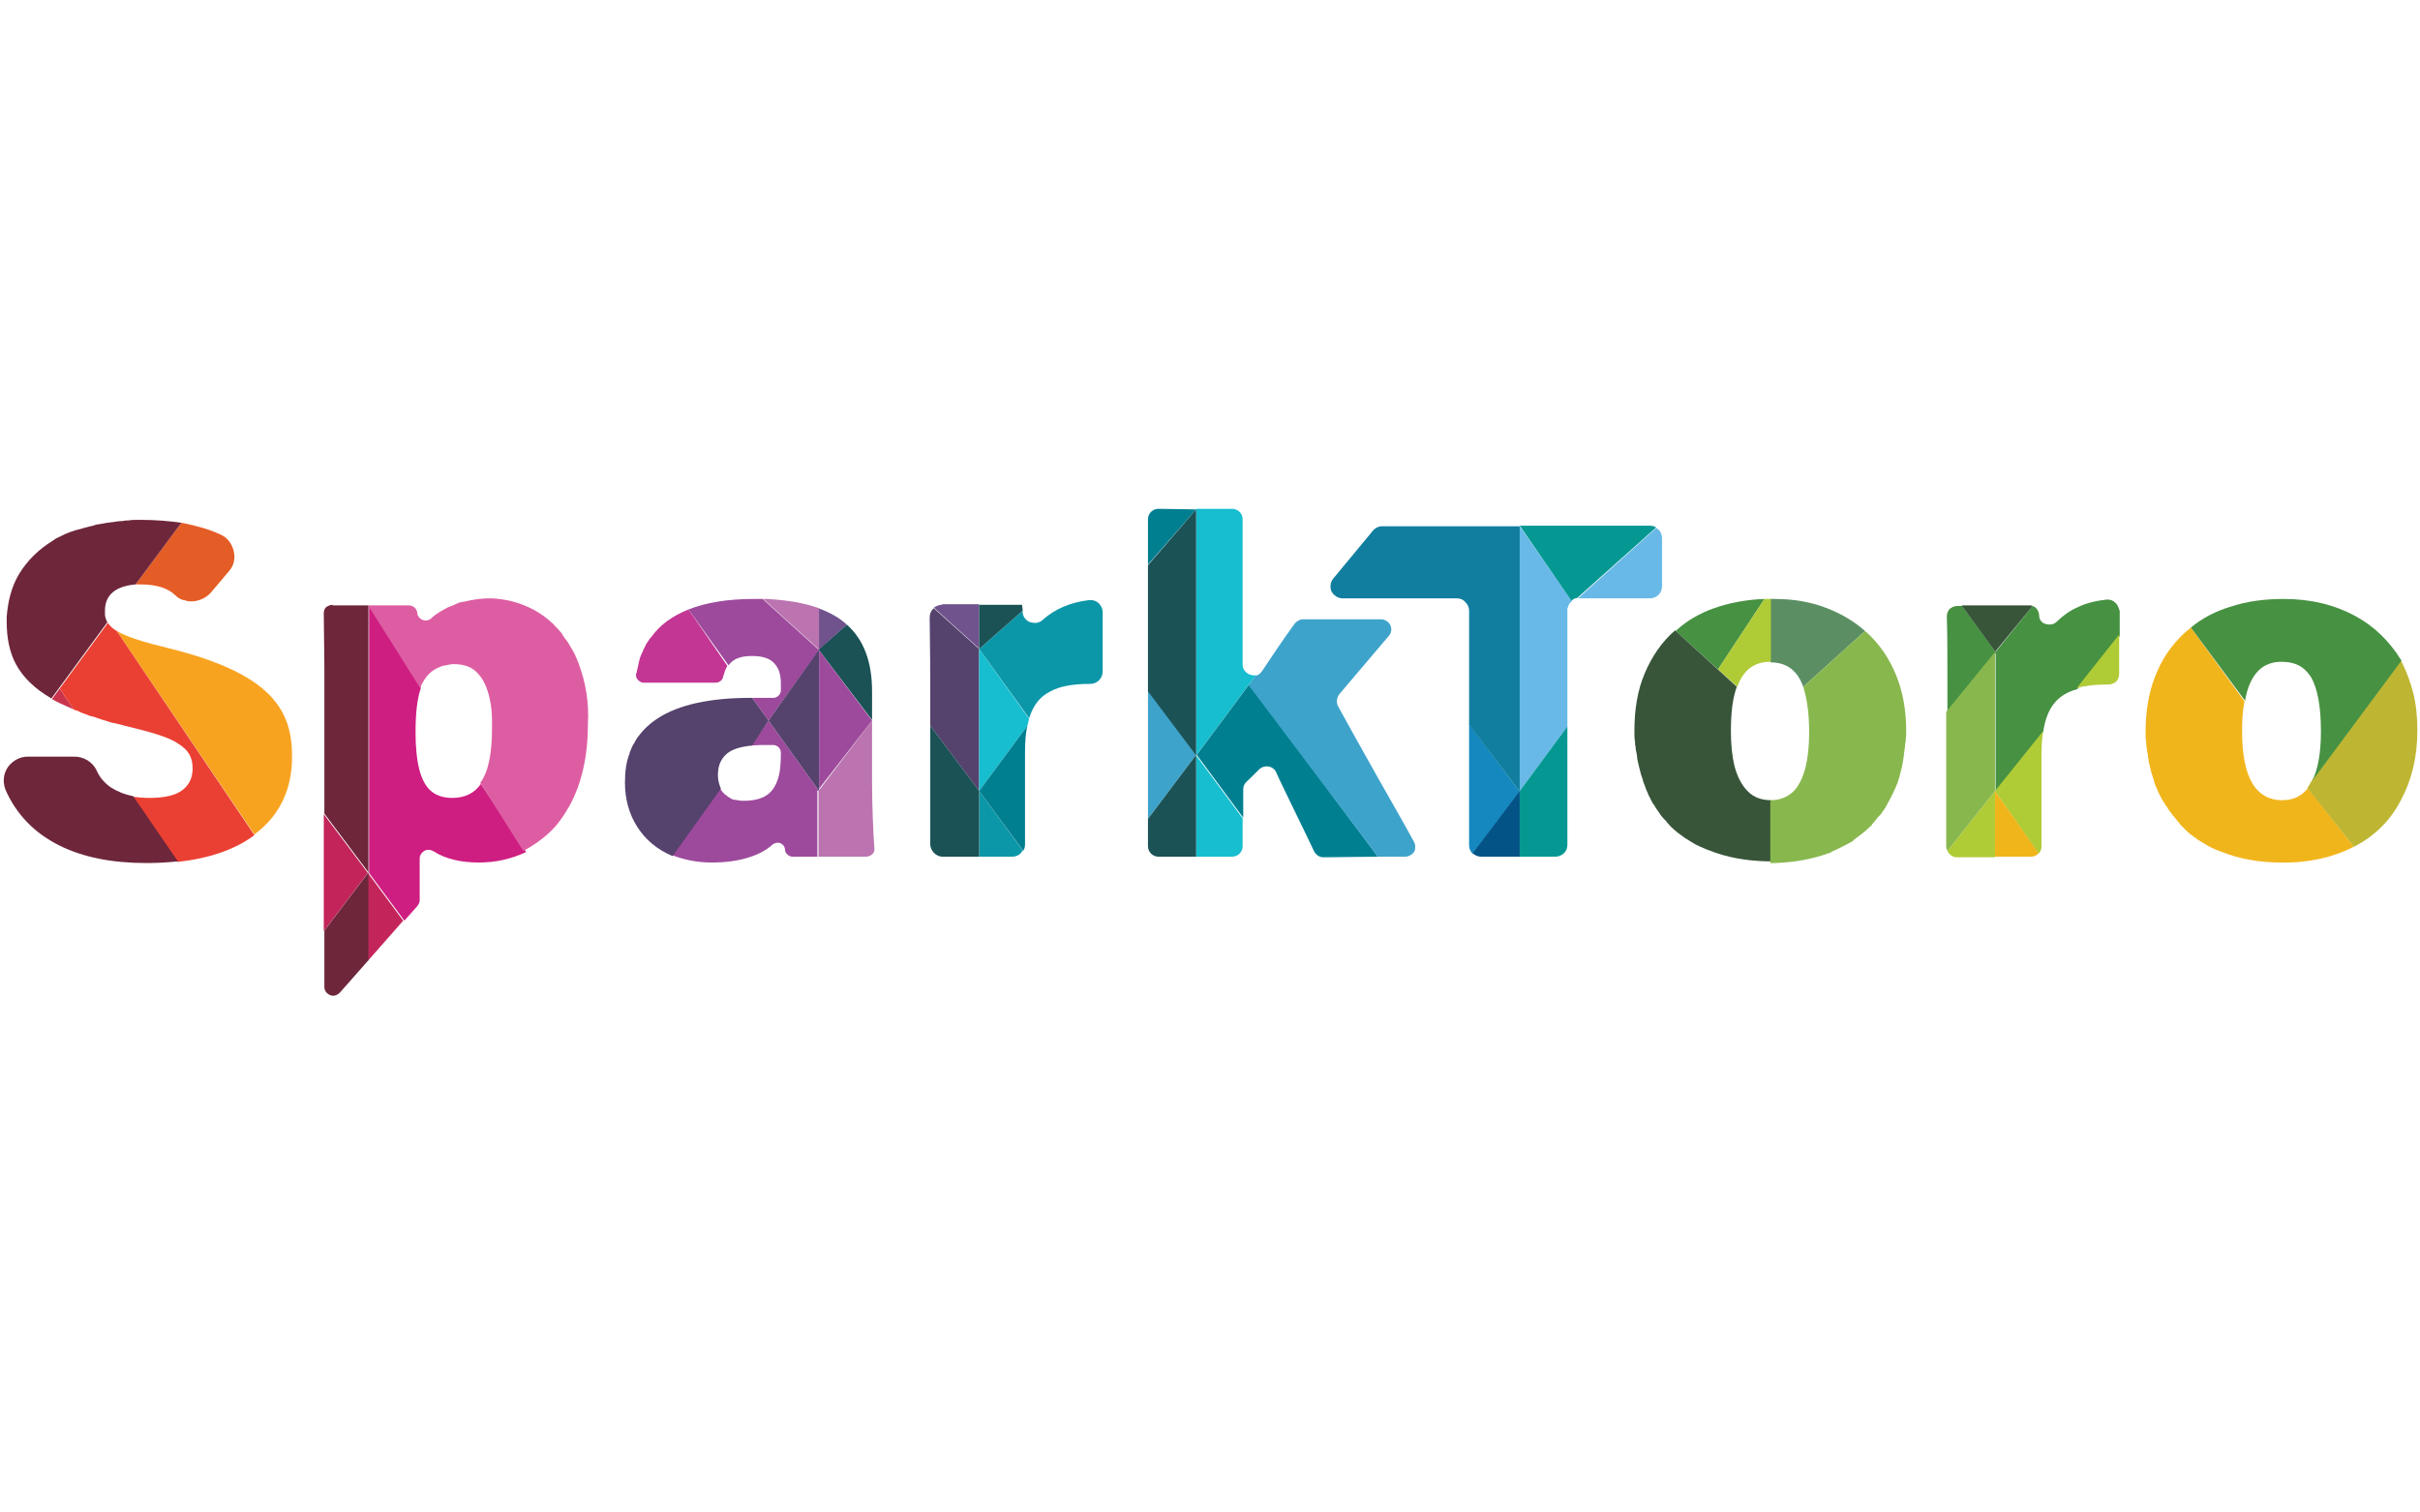 <svg xmlns="http://www.w3.org/2000/svg" xmlns:xlink="http://www.w3.org/1999/xlink" width="192" zoomAndPan="magnify" viewBox="0 0 144 90" height="120" preserveAspectRatio="xMidYMid meet" version="1.0"><defs><clipPath id="2ba4df7479"><path d="M 0 30.207 L 11 30.207 L 11 42 L 0 42 Z M 0 30.207 " clip-rule="nonzero"/></clipPath><clipPath id="2ab83f86cc"><path d="M 19 35 L 22 35 L 22 59.457 L 19 59.457 Z M 19 35 " clip-rule="nonzero"/></clipPath><clipPath id="7686c36277"><path d="M 71 30.207 L 75 30.207 L 75 51 L 71 51 Z M 71 30.207 " clip-rule="nonzero"/></clipPath><clipPath id="05238b2696"><path d="M 68 30.207 L 72 30.207 L 72 34 L 68 34 Z M 68 30.207 " clip-rule="nonzero"/></clipPath><clipPath id="b46b19a7cc"><path d="M 68 30.207 L 72 30.207 L 72 45 L 68 45 Z M 68 30.207 " clip-rule="nonzero"/></clipPath></defs><path fill="#c9344c" d="M 4.391 42.219 L 3.551 40.973 L 3.094 41.598 C 3.27 41.699 3.41 41.77 3.551 41.84 C 3.797 41.941 4.074 42.082 4.391 42.219 Z M 4.391 42.219 " fill-opacity="1" fill-rule="nonzero"/><path stroke-linecap="butt" transform="matrix(0.35, 0, 0, 0.346, 0.155, 30.207)" fill-opacity="1" fill="#f8a320" fill-rule="nonzero" stroke-linejoin="miter" d="M 28.304 24.205 C 23.796 23.099 20.995 22.196 19.399 21.203 L 42.801 56.197 C 47.097 53.004 49.195 48.399 49.195 43.005 C 49.295 34.903 45.803 28.595 28.304 24.205 Z M 28.304 24.205 " stroke="#f8a320" stroke-width="0.02" stroke-opacity="1" stroke-miterlimit="10"/><path fill="#e45c26" d="M 13.91 32.805 C 13.805 32.352 13.527 31.973 13.105 31.801 C 12.441 31.488 11.672 31.281 10.797 31.105 L 8.066 34.777 C 8.172 34.777 8.277 34.777 8.379 34.777 C 9.289 34.777 9.992 34.984 10.445 35.434 C 10.586 35.574 10.762 35.676 10.938 35.711 C 10.938 35.711 10.973 35.711 10.973 35.711 C 11.043 35.746 11.109 35.746 11.215 35.781 C 11.215 35.781 11.25 35.781 11.25 35.781 C 11.285 35.781 11.355 35.781 11.391 35.781 C 11.426 35.781 11.461 35.781 11.496 35.781 C 11.883 35.746 12.266 35.574 12.547 35.262 L 13.633 33.98 C 13.91 33.668 14.016 33.219 13.91 32.805 Z M 9.922 35.09 C 9.922 35.09 9.922 35.055 9.922 35.09 C 9.922 35.055 9.922 35.09 9.922 35.09 Z M 9.676 34.984 Z M 9.395 34.914 Z M 9.395 34.914 " fill-opacity="1" fill-rule="nonzero"/><path fill="#ea4033" d="M 6.945 37.547 C 6.699 37.406 6.527 37.234 6.422 37.062 L 3.551 40.973 L 4.391 42.219 C 4.461 42.254 4.531 42.289 4.602 42.289 C 4.672 42.324 4.742 42.355 4.809 42.391 C 4.949 42.461 5.125 42.496 5.266 42.566 C 5.336 42.598 5.441 42.633 5.512 42.633 C 5.684 42.703 5.859 42.738 6.035 42.809 C 6.105 42.844 6.176 42.844 6.246 42.875 C 6.457 42.945 6.664 43.016 6.91 43.051 C 6.945 43.051 6.98 43.086 7.051 43.086 C 7.191 43.117 7.297 43.152 7.438 43.188 C 9.152 43.602 10.062 43.879 10.621 44.262 C 11.215 44.641 11.461 45.059 11.461 45.715 C 11.461 46.305 11.25 46.719 10.832 47.031 C 10.41 47.344 9.746 47.48 8.871 47.48 C 8.52 47.48 8.207 47.445 7.891 47.41 L 10.551 51.289 C 12.441 51.082 13.98 50.562 15.137 49.695 Z M 6.945 37.547 " fill-opacity="1" fill-rule="nonzero"/><path fill="#c3255b" d="M 19.266 48.449 L 19.266 55.406 L 21.891 51.945 Z M 19.266 48.449 " fill-opacity="1" fill-rule="nonzero"/><path fill="#ce1e81" d="M 28.613 46.648 C 28.227 47.203 27.668 47.48 26.898 47.48 C 26.336 47.48 25.883 47.309 25.566 46.996 C 25.008 46.441 24.727 45.336 24.727 43.57 C 24.727 42.391 24.832 41.562 25.043 40.938 L 24.973 40.801 L 21.961 36.023 L 21.961 51.945 L 24.062 54.785 L 24.832 53.918 C 24.902 53.816 24.973 53.711 24.973 53.574 L 24.973 51.082 C 24.973 50.906 25.078 50.734 25.254 50.629 C 25.426 50.527 25.637 50.562 25.812 50.664 C 26.512 51.113 27.422 51.324 28.508 51.324 C 29.488 51.324 30.434 51.113 31.309 50.699 Z M 28.613 46.648 " fill-opacity="1" fill-rule="nonzero"/><path fill="#dd5da2" d="M 34.457 39.555 C 34.457 39.52 34.422 39.484 34.422 39.449 C 34.355 39.277 34.285 39.137 34.215 38.965 C 34.18 38.895 34.145 38.828 34.109 38.758 C 34.039 38.617 33.934 38.48 33.863 38.344 C 33.828 38.273 33.793 38.203 33.723 38.133 C 33.617 37.996 33.512 37.855 33.445 37.719 C 33.41 37.648 33.34 37.613 33.305 37.547 C 33.199 37.406 33.059 37.305 32.953 37.164 C 32.918 37.129 32.918 37.129 32.883 37.098 C 32.184 36.438 31.379 36.023 30.469 35.781 C 30.012 35.676 29.594 35.605 29.172 35.605 C 28.789 35.605 28.402 35.641 28.055 35.711 C 28.055 35.711 28.02 35.711 28.02 35.711 C 27.879 35.746 27.703 35.781 27.562 35.816 C 27.527 35.816 27.527 35.816 27.492 35.816 C 27.352 35.848 27.211 35.883 27.109 35.953 C 27.074 35.953 27.074 35.953 27.039 35.988 C 26.934 36.023 26.793 36.094 26.688 36.125 C 26.652 36.125 26.652 36.16 26.617 36.16 C 26.512 36.23 26.406 36.266 26.301 36.336 C 26.27 36.336 26.27 36.367 26.234 36.367 C 26.023 36.508 25.848 36.609 25.672 36.785 C 25.531 36.922 25.324 36.957 25.148 36.887 C 24.973 36.82 24.832 36.645 24.832 36.473 C 24.797 36.195 24.586 36.023 24.309 36.023 L 21.926 36.023 L 21.926 36.059 L 24.938 40.836 L 25.008 40.938 C 25.043 40.836 25.078 40.73 25.148 40.625 C 25.391 40.176 25.707 39.863 26.164 39.691 C 26.199 39.691 26.199 39.691 26.234 39.656 C 26.301 39.621 26.406 39.621 26.512 39.59 C 26.547 39.59 26.617 39.59 26.652 39.555 C 26.758 39.555 26.828 39.52 26.934 39.52 C 26.969 39.52 27.004 39.52 27.004 39.52 C 27.633 39.52 28.086 39.691 28.438 40.074 C 28.824 40.488 29.066 41.078 29.207 41.941 C 29.277 42.324 29.277 42.809 29.277 43.293 C 29.277 44.848 29.066 45.922 28.578 46.582 L 31.133 50.629 C 31.691 50.352 32.219 49.973 32.672 49.559 C 33.164 49.105 33.547 48.555 33.898 47.93 C 34.633 46.582 34.984 44.953 34.984 43.051 C 35.055 41.805 34.844 40.594 34.457 39.555 Z M 28.191 35.711 C 28.156 35.711 28.121 35.711 28.086 35.711 C 28.121 35.711 28.156 35.711 28.191 35.711 Z M 27.738 35.781 C 27.703 35.781 27.668 35.781 27.633 35.816 C 27.633 35.816 27.703 35.816 27.738 35.781 Z M 27.281 35.918 C 27.246 35.918 27.211 35.953 27.18 35.953 C 27.18 35.918 27.246 35.918 27.281 35.918 Z M 26.828 36.059 C 26.793 36.094 26.758 36.094 26.758 36.094 C 26.758 36.094 26.793 36.094 26.828 36.059 Z M 26.406 36.266 C 26.371 36.266 26.371 36.301 26.336 36.301 C 26.371 36.301 26.406 36.266 26.406 36.266 Z M 26.406 36.266 " fill-opacity="1" fill-rule="nonzero"/><path fill="#c3255b" d="M 21.891 51.945 L 21.891 57.172 L 23.992 54.785 Z M 21.891 51.945 " fill-opacity="1" fill-rule="nonzero"/><path fill="#6e263b" d="M 7.926 47.375 C 7.402 47.273 6.98 47.098 6.594 46.855 C 6.246 46.613 5.93 46.27 5.754 45.852 C 5.512 45.336 4.984 45.023 4.426 45.023 L 1.66 45.023 C 1.172 45.023 0.75 45.266 0.469 45.645 C 0.191 46.062 0.156 46.547 0.328 46.996 C 0.645 47.723 1.066 48.348 1.59 48.898 C 2.113 49.453 2.781 49.938 3.551 50.32 C 4.949 51.012 6.664 51.355 8.695 51.355 C 9.324 51.355 9.957 51.324 10.586 51.254 Z M 7.926 47.375 " fill-opacity="1" fill-rule="nonzero"/><g clip-path="url(#2ba4df7479)"><path fill="#6e263b" d="M 8.414 30.934 C 8.348 30.934 8.277 30.934 8.242 30.934 C 8.031 30.934 7.82 30.934 7.645 30.969 C 7.539 30.969 7.438 30.969 7.297 31.004 C 7.086 31.004 6.875 31.039 6.664 31.074 C 6.562 31.074 6.492 31.105 6.387 31.105 C 6.176 31.141 5.965 31.176 5.789 31.211 C 5.719 31.211 5.617 31.246 5.547 31.281 C 5.336 31.316 5.16 31.383 4.984 31.418 C 4.949 31.418 4.914 31.453 4.879 31.453 C 4.391 31.559 3.934 31.73 3.551 31.938 C 3.375 32.008 3.27 32.078 3.129 32.18 C 2.289 32.699 1.625 33.355 1.137 34.152 C 0.68 34.914 0.469 35.781 0.398 36.715 C 0.398 36.75 0.398 36.75 0.398 36.785 C 0.398 36.785 0.398 36.82 0.398 36.82 C 0.398 36.82 0.398 36.852 0.398 36.852 C 0.398 36.887 0.398 36.922 0.398 36.992 C 0.398 37.996 0.574 38.793 0.926 39.484 C 1.344 40.281 2.047 40.973 3.059 41.562 L 3.516 40.938 L 6.387 37.027 C 6.316 36.887 6.246 36.715 6.246 36.543 C 6.246 36.473 6.246 36.402 6.246 36.336 C 6.246 35.398 6.875 34.879 8.066 34.777 L 10.797 31.105 C 10.062 31.004 9.258 30.934 8.414 30.934 Z M 3.27 32.078 C 3.305 32.078 3.34 32.043 3.375 32.043 C 3.34 32.043 3.305 32.078 3.27 32.078 Z M 3.27 32.078 " fill-opacity="1" fill-rule="nonzero"/></g><g clip-path="url(#2ab83f86cc)"><path fill="#6e263b" d="M 19.793 35.988 C 19.652 35.988 19.512 36.059 19.406 36.125 C 19.301 36.23 19.266 36.367 19.266 36.508 C 19.266 37.441 19.301 38.652 19.301 39.832 L 19.301 48.414 L 21.926 51.91 L 19.301 55.371 L 19.301 58.73 C 19.301 58.938 19.441 59.145 19.652 59.215 C 19.723 59.25 19.793 59.25 19.828 59.25 C 19.969 59.25 20.105 59.18 20.211 59.078 L 21.926 57.137 L 21.926 36.023 L 19.793 36.023 Z M 19.793 35.988 " fill-opacity="1" fill-rule="nonzero"/></g><path fill="#1a5256" d="M 50.387 37.164 L 48.703 38.652 L 51.891 42.844 L 51.891 41.145 C 51.891 39.379 51.398 38.066 50.387 37.164 Z M 50.387 37.164 " fill-opacity="1" fill-rule="nonzero"/><path fill="#70538d" d="M 50.387 37.164 C 49.93 36.75 49.371 36.438 48.703 36.195 L 48.703 38.688 Z M 50.387 37.164 " fill-opacity="1" fill-rule="nonzero"/><path fill="#c33694" d="M 40.969 36.266 C 40.023 36.645 39.289 37.164 38.766 37.891 C 38.73 37.926 38.73 37.961 38.695 37.961 C 38.625 38.066 38.555 38.168 38.484 38.273 C 38.449 38.309 38.414 38.375 38.414 38.41 C 38.344 38.551 38.273 38.652 38.238 38.793 C 38.203 38.828 38.203 38.859 38.168 38.93 C 38.098 39.07 38.062 39.207 38.027 39.348 C 38.027 39.414 37.992 39.449 37.992 39.52 C 37.957 39.656 37.926 39.797 37.891 39.969 C 37.891 40.004 37.891 40.039 37.855 40.074 C 37.82 40.211 37.855 40.348 37.957 40.453 C 38.062 40.559 38.168 40.625 38.309 40.625 L 42.578 40.625 C 42.789 40.625 43 40.488 43.035 40.246 C 43.105 40.004 43.176 39.797 43.281 39.621 Z M 40.969 36.266 " fill-opacity="1" fill-rule="nonzero"/><path fill="#bb74b0" d="M 52.031 50.492 C 51.961 49.594 51.891 47.895 51.891 46.547 L 51.891 42.875 L 48.703 47.066 L 48.703 50.977 L 51.539 50.977 C 51.539 50.977 51.574 50.977 51.574 50.977 C 51.855 50.941 52.066 50.734 52.031 50.492 Z M 52.031 50.492 " fill-opacity="1" fill-rule="nonzero"/><path fill="#bb74b0" d="M 48.738 36.195 C 47.898 35.883 46.852 35.711 45.66 35.641 C 45.625 35.641 45.555 35.641 45.52 35.641 C 45.484 35.641 45.449 35.641 45.414 35.641 L 48.738 38.652 Z M 48.738 36.195 " fill-opacity="1" fill-rule="nonzero"/><path fill="#9d4a9c" d="M 51.891 42.875 L 48.703 38.652 L 45.379 35.641 C 45.344 35.641 45.273 35.641 45.238 35.641 C 45.133 35.641 45.031 35.641 44.926 35.641 C 44.891 35.641 44.891 35.641 44.855 35.641 C 43.316 35.641 42.02 35.848 40.969 36.266 L 43.348 39.59 C 43.629 39.207 44.051 39.035 44.75 39.035 C 45.379 39.035 45.836 39.172 46.113 39.52 C 46.359 39.797 46.465 40.176 46.465 40.695 L 46.465 41.078 C 46.465 41.32 46.254 41.527 46.008 41.527 L 44.75 41.527 L 45.73 42.875 L 44.68 44.363 C 44.855 44.363 45.066 44.332 45.238 44.332 L 46.008 44.332 C 46.254 44.332 46.465 44.539 46.465 44.781 C 46.465 45.473 46.43 46.27 46.078 46.824 C 45.766 47.375 45.168 47.652 44.258 47.652 C 44.051 47.652 43.875 47.617 43.699 47.586 C 43.699 47.586 43.664 47.586 43.664 47.586 C 43.594 47.551 43.523 47.551 43.488 47.516 C 43.488 47.516 43.453 47.516 43.453 47.48 C 43.418 47.445 43.348 47.445 43.316 47.41 C 43.316 47.41 43.281 47.375 43.281 47.375 C 43.246 47.344 43.211 47.309 43.141 47.273 C 43.141 47.273 43.105 47.273 43.105 47.238 C 43.07 47.203 43.035 47.168 43 47.133 C 42.93 47.031 42.859 46.961 42.824 46.855 L 39.953 50.871 C 40.652 51.148 41.461 51.324 42.336 51.324 C 43.211 51.324 43.945 51.219 44.574 51.012 C 45.133 50.84 45.59 50.598 45.977 50.25 C 46.078 50.18 46.184 50.145 46.324 50.145 C 46.535 50.18 46.676 50.32 46.711 50.527 C 46.711 50.562 46.711 50.562 46.711 50.598 C 46.746 50.805 46.953 50.977 47.164 50.977 L 48.637 50.977 L 48.637 47.066 Z M 48.738 47.066 L 45.73 42.875 L 48.738 38.688 Z M 45.449 47.48 Z M 45.66 47.344 Z M 45.66 47.344 " fill-opacity="1" fill-rule="nonzero"/><path fill="#0c97a8" d="M 65.367 35.883 C 65.262 35.781 65.086 35.711 64.945 35.711 C 64.91 35.711 64.91 35.711 64.875 35.711 C 64.84 35.711 64.809 35.711 64.773 35.711 C 63.688 35.848 62.777 36.23 62.043 36.887 C 61.938 36.992 61.832 37.027 61.691 37.062 C 61.621 37.062 61.586 37.062 61.516 37.062 C 61.445 37.062 61.375 37.027 61.305 37.027 C 61.027 36.922 60.852 36.68 60.852 36.402 C 60.852 36.402 60.852 36.402 60.852 36.367 L 60.852 36.336 L 58.262 38.617 L 61.238 42.738 C 61.48 41.977 61.867 41.457 62.496 41.145 C 63.055 40.836 63.828 40.695 64.875 40.695 C 65.297 40.695 65.613 40.348 65.613 39.969 L 65.613 36.438 C 65.613 36.195 65.508 36.023 65.367 35.883 Z M 65.367 35.883 " fill-opacity="1" fill-rule="nonzero"/><path fill="#0c97a8" d="M 58.262 47.066 L 58.262 50.977 L 60.223 50.977 C 60.5 50.977 60.746 50.84 60.852 50.598 Z M 58.262 47.066 " fill-opacity="1" fill-rule="nonzero"/><path fill="#70538d" d="M 56.055 35.988 C 55.879 35.988 55.707 36.059 55.566 36.16 L 58.262 38.586 L 58.262 35.953 L 56.055 35.953 Z M 56.055 35.988 " fill-opacity="1" fill-rule="nonzero"/><path fill="#55426d" d="M 58.262 38.617 L 55.566 36.195 C 55.391 36.336 55.32 36.543 55.32 36.75 C 55.32 37.789 55.355 39 55.355 40.316 L 55.355 43.188 L 58.262 47.066 Z M 58.262 38.617 " fill-opacity="1" fill-rule="nonzero"/><path fill="#16becf" d="M 58.262 38.617 L 58.262 47.066 L 61.133 43.188 C 61.168 43.051 61.203 42.91 61.238 42.773 Z M 58.262 38.617 " fill-opacity="1" fill-rule="nonzero"/><g clip-path="url(#7686c36277)"><path fill="#16becf" d="M 74.746 40.176 C 74.574 40.211 74.363 40.176 74.188 40.039 C 74.047 39.934 73.941 39.762 73.941 39.555 L 73.941 30.898 C 73.941 30.555 73.664 30.277 73.312 30.277 L 71.176 30.277 L 71.176 50.977 L 73.312 50.977 C 73.664 50.977 73.941 50.699 73.941 50.352 L 73.941 48.691 L 71.176 44.953 L 74.293 40.766 Z M 74.746 40.176 " fill-opacity="1" fill-rule="nonzero"/></g><path fill="#007f91" d="M 61.133 43.188 L 58.262 47.066 L 60.887 50.629 C 60.957 50.527 60.992 50.387 60.992 50.285 L 60.992 44.816 C 60.992 44.191 61.027 43.637 61.133 43.188 Z M 61.133 43.188 " fill-opacity="1" fill-rule="nonzero"/><path fill="#007f91" d="M 81.992 50.977 L 74.328 40.73 L 71.211 44.918 L 73.977 48.656 L 73.977 46.961 C 73.977 46.789 74.047 46.613 74.258 46.441 L 74.922 45.785 C 75.062 45.645 75.273 45.578 75.484 45.609 C 75.691 45.645 75.867 45.785 75.938 45.957 C 76.148 46.441 76.465 47.066 76.777 47.723 C 77.34 48.863 77.898 50.043 78.18 50.629 C 78.281 50.84 78.492 51.012 78.738 51.012 Z M 81.992 50.977 " fill-opacity="1" fill-rule="nonzero"/><g clip-path="url(#05238b2696)"><path fill="#007f91" d="M 71.176 30.312 C 71.176 30.277 71.176 30.277 71.176 30.312 L 68.938 30.277 C 68.586 30.277 68.309 30.555 68.309 30.898 L 68.309 33.598 Z M 71.176 30.312 " fill-opacity="1" fill-rule="nonzero"/></g><path fill="#3ea3cb" d="M 84.129 50.078 C 83.641 49.176 82.832 47.758 82.062 46.406 C 81.082 44.676 80.066 42.844 79.613 42.012 C 79.508 41.805 79.543 41.527 79.684 41.32 L 82.625 37.855 C 82.797 37.684 82.832 37.406 82.73 37.199 C 82.625 36.992 82.414 36.852 82.168 36.852 L 77.547 36.852 C 77.34 36.852 77.164 36.957 77.023 37.129 C 76.324 38.098 75.621 39.137 75.098 39.934 C 74.992 40.074 74.887 40.176 74.711 40.211 L 74.293 40.766 L 81.992 50.977 L 83.605 50.977 C 83.812 50.977 84.023 50.871 84.164 50.664 C 84.234 50.492 84.234 50.25 84.129 50.078 Z M 84.129 50.078 " fill-opacity="1" fill-rule="nonzero"/><path fill="#3ea3cb" d="M 71.176 44.918 L 68.309 41.109 L 68.309 48.727 Z M 71.176 44.918 " fill-opacity="1" fill-rule="nonzero"/><path fill="#1a5256" d="M 60.816 35.988 L 58.262 35.988 C 58.262 35.988 58.262 38.617 58.262 38.617 C 58.262 38.617 60.852 36.336 60.852 36.336 C 60.852 36.195 60.816 36.094 60.816 35.988 Z M 60.816 35.988 " fill-opacity="1" fill-rule="nonzero"/><path fill="#1a5256" d="M 58.262 47.066 L 55.355 43.188 L 55.355 50.25 C 55.355 50.422 55.426 50.562 55.531 50.699 C 55.672 50.871 55.879 50.977 56.09 50.977 L 58.262 50.977 Z M 58.262 47.066 " fill-opacity="1" fill-rule="nonzero"/><g clip-path="url(#b46b19a7cc)"><path fill="#1a5256" d="M 71.176 30.312 C 71.176 30.277 71.176 30.312 71.176 30.312 L 68.309 33.633 L 68.309 41.145 L 71.176 44.953 Z M 71.176 30.312 " fill-opacity="1" fill-rule="nonzero"/></g><path fill="#1a5256" d="M 71.176 44.918 L 68.309 48.727 L 68.309 50.352 C 68.309 50.699 68.586 50.977 68.938 50.977 L 71.176 50.977 Z M 71.176 44.918 " fill-opacity="1" fill-rule="nonzero"/><path fill="#1488bf" d="M 87.418 43.086 L 87.418 50.285 C 87.418 50.492 87.488 50.664 87.629 50.805 L 90.43 47.098 Z M 87.418 43.086 " fill-opacity="1" fill-rule="nonzero"/><path fill="#035386" d="M 87.629 50.77 C 87.77 50.906 87.945 50.977 88.152 50.977 L 90.43 50.977 L 90.43 47.066 Z M 87.629 50.77 " fill-opacity="1" fill-rule="nonzero"/><path fill="#68b9e8" d="M 90.43 31.316 L 90.43 47.066 L 93.266 43.223 L 93.266 36.301 C 93.266 36.23 93.266 36.195 93.301 36.125 C 93.336 35.988 93.406 35.848 93.543 35.781 Z M 90.43 31.316 " fill-opacity="1" fill-rule="nonzero"/><path fill="#68b9e8" d="M 98.551 31.418 L 93.895 35.605 C 93.93 35.605 93.965 35.605 94 35.605 L 98.164 35.605 C 98.586 35.605 98.898 35.297 98.898 34.879 L 98.898 32.043 C 98.898 31.766 98.762 31.523 98.551 31.418 Z M 98.551 31.418 " fill-opacity="1" fill-rule="nonzero"/><path fill="#117e9f" d="M 90.43 31.316 L 82.238 31.316 C 82.027 31.316 81.82 31.418 81.68 31.594 L 79.332 34.43 C 79.16 34.637 79.125 34.949 79.227 35.191 C 79.367 35.434 79.613 35.605 79.895 35.605 L 86.684 35.605 C 86.895 35.605 87.07 35.676 87.211 35.848 C 87.348 35.988 87.418 36.16 87.418 36.336 L 87.418 43.117 L 90.43 47.098 Z M 90.43 31.316 " fill-opacity="1" fill-rule="nonzero"/><path fill="#059893" d="M 98.551 31.383 C 98.445 31.316 98.305 31.281 98.164 31.281 L 90.43 31.281 L 93.508 35.746 C 93.613 35.641 93.719 35.605 93.859 35.574 L 98.551 31.383 C 98.551 31.418 98.551 31.418 98.551 31.383 C 98.551 31.418 98.551 31.418 98.551 31.383 Z M 98.551 31.383 " fill-opacity="1" fill-rule="nonzero"/><path fill="#059893" d="M 93.266 43.223 L 90.43 47.066 L 90.43 50.977 L 92.531 50.977 C 92.773 50.977 92.984 50.871 93.125 50.699 C 93.23 50.562 93.266 50.422 93.266 50.25 Z M 93.266 43.223 " fill-opacity="1" fill-rule="nonzero"/><path fill="#479142" d="M 104.992 35.641 C 103.906 35.676 102.855 35.883 101.98 36.195 C 101.105 36.508 100.336 36.957 99.707 37.547 L 102.227 39.832 Z M 104.992 35.641 " fill-opacity="1" fill-rule="nonzero"/><path fill="#5b8f63" d="M 110.977 37.547 C 110.312 36.957 109.543 36.508 108.633 36.16 C 107.723 35.816 106.707 35.641 105.621 35.641 C 105.586 35.641 105.586 35.641 105.551 35.641 C 105.48 35.641 105.445 35.641 105.375 35.641 C 105.375 35.641 105.34 35.641 105.34 35.641 L 105.34 39.414 C 106.32 39.414 106.953 39.898 107.301 40.867 Z M 110.977 37.547 " fill-opacity="1" fill-rule="nonzero"/><path fill="#479142" d="M 125.852 35.848 C 125.75 35.746 125.574 35.676 125.434 35.676 C 125.398 35.676 125.398 35.676 125.363 35.676 C 124.734 35.746 124.137 35.883 123.648 36.125 C 123.156 36.336 122.738 36.645 122.387 36.992 C 122.211 37.164 121.969 37.199 121.723 37.129 C 121.477 37.062 121.336 36.852 121.336 36.609 L 121.336 36.578 C 121.301 36.336 121.164 36.125 120.953 36.059 L 118.746 38.793 L 118.746 38.828 L 118.746 38.793 L 116.754 36.059 L 116.473 36.059 C 116.297 36.059 116.156 36.125 116.016 36.23 C 115.914 36.336 115.844 36.508 115.844 36.68 C 115.879 37.754 115.879 39 115.879 40.348 L 115.879 42.391 L 118.746 38.859 L 118.746 47.098 L 121.582 43.535 C 121.793 42.113 122.422 41.32 123.613 41.008 L 126.133 37.855 L 126.133 36.367 C 126.062 36.125 125.992 35.953 125.852 35.848 Z M 125.852 35.848 " fill-opacity="1" fill-rule="nonzero"/><path fill="#afcb36" d="M 104.992 35.641 L 102.227 39.832 L 103.379 40.867 C 103.73 39.863 104.395 39.379 105.34 39.379 C 105.34 39.379 105.34 39.379 105.375 39.379 L 105.375 35.641 C 105.234 35.641 105.098 35.641 104.992 35.641 Z M 104.992 35.641 " fill-opacity="1" fill-rule="nonzero"/><path fill="#afcb36" d="M 123.578 40.938 C 124.066 40.801 124.664 40.73 125.434 40.73 C 125.434 40.73 125.469 40.73 125.469 40.73 C 125.645 40.73 125.781 40.66 125.922 40.559 C 126.027 40.453 126.098 40.281 126.098 40.105 L 126.098 37.754 Z M 123.578 40.938 " fill-opacity="1" fill-rule="nonzero"/><path fill="#afcb36" d="M 118.711 47.066 L 115.879 50.629 C 115.98 50.84 116.191 51.012 116.438 51.012 L 118.711 51.012 L 118.711 47.066 L 121.301 50.805 C 121.406 50.699 121.477 50.527 121.477 50.387 L 121.477 44.848 C 121.477 44.363 121.512 43.914 121.582 43.5 Z M 118.711 47.066 " fill-opacity="1" fill-rule="nonzero"/><path fill="#38553a" d="M 104.012 47.098 C 103.66 46.754 103.379 46.234 103.207 45.578 C 103.066 44.988 102.996 44.297 102.996 43.5 C 102.996 42.391 103.102 41.527 103.348 40.867 L 99.672 37.512 C 98.867 38.203 98.27 39.102 97.852 40.105 C 97.43 41.109 97.254 42.254 97.254 43.5 C 97.254 43.57 97.254 43.602 97.254 43.637 C 97.254 43.812 97.254 43.949 97.289 44.121 C 97.289 44.227 97.289 44.332 97.324 44.434 C 97.324 44.574 97.359 44.746 97.395 44.883 C 97.395 44.988 97.43 45.094 97.43 45.195 C 97.465 45.336 97.5 45.508 97.535 45.645 C 97.57 45.75 97.57 45.82 97.605 45.922 C 97.641 46.062 97.676 46.199 97.746 46.371 C 97.746 46.406 97.781 46.477 97.781 46.512 C 97.781 46.547 97.816 46.582 97.816 46.613 C 97.887 46.754 97.922 46.926 97.992 47.066 C 98.023 47.133 98.059 47.203 98.094 47.309 C 98.164 47.445 98.234 47.586 98.305 47.723 C 98.34 47.793 98.375 47.859 98.445 47.93 C 98.516 48.07 98.621 48.207 98.691 48.312 C 98.727 48.379 98.797 48.449 98.832 48.52 C 98.934 48.656 99.039 48.762 99.145 48.863 C 99.18 48.898 99.18 48.934 99.215 48.969 C 99.25 49.004 99.285 49.004 99.285 49.039 C 99.391 49.176 99.531 49.281 99.672 49.418 C 99.742 49.453 99.777 49.523 99.844 49.559 C 99.984 49.66 100.125 49.766 100.266 49.867 C 100.336 49.902 100.371 49.938 100.441 49.973 C 100.582 50.078 100.719 50.145 100.895 50.25 C 100.965 50.285 101.035 50.32 101.105 50.352 C 101.246 50.422 101.422 50.492 101.594 50.562 C 101.629 50.562 101.664 50.598 101.699 50.598 C 102.715 51.012 103.871 51.219 105.133 51.254 C 105.164 51.254 105.199 51.254 105.199 51.254 C 105.234 51.254 105.27 51.254 105.34 51.254 C 105.34 51.254 105.375 51.254 105.375 51.254 C 105.375 51.254 105.41 51.254 105.41 51.254 L 105.41 47.617 C 104.816 47.617 104.359 47.445 104.012 47.098 Z M 104.012 47.098 " fill-opacity="1" fill-rule="nonzero"/><path fill="#38553a" d="M 120.953 36.059 C 120.883 36.023 120.812 36.023 120.742 36.023 L 116.719 36.023 L 118.711 38.758 L 118.711 38.793 Z M 120.953 36.059 " fill-opacity="1" fill-rule="nonzero"/><path fill="#88b74e" d="M 111.922 48.449 C 112.027 48.312 112.098 48.172 112.203 48.035 C 112.238 47.965 112.273 47.895 112.309 47.828 C 112.375 47.688 112.48 47.551 112.551 47.375 C 112.586 47.309 112.621 47.238 112.656 47.168 C 112.727 47.031 112.797 46.855 112.867 46.684 C 112.902 46.613 112.938 46.547 112.938 46.477 C 113.008 46.305 113.043 46.164 113.078 45.992 C 113.113 45.922 113.113 45.82 113.148 45.75 C 113.184 45.578 113.219 45.402 113.25 45.23 C 113.25 45.125 113.285 45.059 113.285 44.953 C 113.32 44.781 113.32 44.605 113.355 44.434 C 113.355 44.332 113.355 44.227 113.391 44.156 C 113.391 43.984 113.426 43.812 113.426 43.602 C 113.426 43.57 113.426 43.5 113.426 43.465 C 113.426 42.254 113.219 41.109 112.797 40.105 C 112.375 39.102 111.781 38.238 110.977 37.547 L 107.301 40.867 C 107.512 41.527 107.652 42.391 107.652 43.57 C 107.652 44.363 107.582 45.059 107.441 45.645 C 107.266 46.305 107.02 46.824 106.672 47.133 C 106.32 47.445 105.902 47.617 105.34 47.617 L 105.34 51.355 C 105.41 51.355 105.445 51.355 105.516 51.355 L 105.551 51.355 C 106.777 51.324 107.895 51.113 108.91 50.734 C 108.945 50.734 108.98 50.699 109.016 50.664 C 109.191 50.598 109.332 50.527 109.473 50.457 C 109.543 50.422 109.613 50.387 109.68 50.352 C 109.82 50.285 109.996 50.18 110.137 50.109 C 110.207 50.078 110.277 50.043 110.312 49.973 C 110.453 49.867 110.59 49.766 110.73 49.66 C 110.801 49.625 110.836 49.559 110.906 49.523 C 111.047 49.418 111.152 49.281 111.293 49.176 C 111.328 49.141 111.363 49.141 111.363 49.105 C 111.398 49.074 111.398 49.039 111.434 49.004 C 111.535 48.898 111.641 48.762 111.746 48.621 C 111.816 48.555 111.852 48.52 111.922 48.449 Z M 111.922 48.449 " fill-opacity="1" fill-rule="nonzero"/><path fill="#88b74e" d="M 118.711 38.793 L 115.809 42.355 L 115.809 50.387 C 115.809 50.457 115.844 50.562 115.879 50.629 L 118.711 47.066 Z M 118.711 38.793 " fill-opacity="1" fill-rule="nonzero"/><path fill="#f1b51c" d="M 118.711 47.066 L 118.711 50.977 L 120.848 50.977 C 121.023 50.977 121.199 50.906 121.301 50.77 Z M 118.711 47.066 " fill-opacity="1" fill-rule="nonzero"/><path fill="#f1b51c" d="M 140.066 50.387 L 137.336 46.891 C 136.949 47.375 136.461 47.617 135.793 47.617 C 135.023 47.617 134.43 47.273 134.043 46.648 C 133.625 45.957 133.414 44.918 133.414 43.535 C 133.414 42.844 133.449 42.254 133.555 41.734 L 130.367 37.34 C 129.492 38.031 128.793 38.93 128.34 40.004 C 127.883 41.043 127.672 42.254 127.672 43.535 C 127.672 43.57 127.672 43.637 127.672 43.672 C 127.672 43.848 127.672 44.02 127.707 44.156 C 127.707 44.262 127.707 44.363 127.742 44.469 C 127.742 44.641 127.777 44.781 127.812 44.953 C 127.812 45.059 127.848 45.16 127.848 45.266 C 127.883 45.402 127.918 45.578 127.953 45.715 C 127.988 45.82 127.988 45.887 128.023 45.992 C 128.059 46.129 128.129 46.305 128.164 46.441 C 128.164 46.477 128.199 46.512 128.199 46.582 C 128.199 46.613 128.234 46.648 128.234 46.684 C 128.305 46.855 128.375 46.996 128.445 47.168 C 128.477 47.238 128.512 47.309 128.547 47.375 C 128.617 47.516 128.688 47.652 128.793 47.793 C 128.828 47.859 128.863 47.93 128.934 48 C 129.004 48.137 129.109 48.277 129.215 48.414 C 129.25 48.484 129.32 48.555 129.355 48.59 C 129.457 48.727 129.562 48.832 129.668 48.969 C 129.703 49.004 129.703 49.039 129.738 49.074 C 129.773 49.105 129.809 49.105 129.809 49.141 C 129.949 49.281 130.055 49.383 130.195 49.523 C 130.262 49.559 130.297 49.625 130.367 49.66 C 130.508 49.766 130.648 49.867 130.789 49.973 C 130.859 50.008 130.895 50.043 130.965 50.078 C 131.105 50.18 131.277 50.25 131.418 50.352 C 131.488 50.387 131.559 50.422 131.629 50.457 C 131.77 50.527 131.945 50.598 132.117 50.664 C 132.152 50.664 132.188 50.699 132.223 50.699 C 133.273 51.113 134.43 51.324 135.758 51.324 C 137.371 51.355 138.84 51.012 140.066 50.387 Z M 140.066 50.387 " fill-opacity="1" fill-rule="nonzero"/><path fill="#beb632" d="M 137.301 46.891 C 137.301 46.891 140.066 50.387 140.066 50.387 C 141.289 49.766 142.234 48.832 142.863 47.617 C 143.496 46.441 143.844 45.059 143.844 43.465 C 143.844 42.703 143.773 41.941 143.602 41.25 C 143.426 40.559 143.18 39.898 142.863 39.312 L 137.543 46.477 C 137.543 46.477 137.473 46.613 137.301 46.891 Z M 137.301 46.891 " fill-opacity="1" fill-rule="nonzero"/><path fill="#479142" d="M 140.133 36.645 C 138.91 35.988 137.508 35.641 135.898 35.641 C 134.742 35.641 133.695 35.781 132.75 36.094 C 131.84 36.367 131.035 36.785 130.367 37.34 L 133.59 41.699 C 133.73 40.867 134.008 40.281 134.395 39.898 C 134.742 39.555 135.199 39.379 135.758 39.379 C 136.145 39.379 136.496 39.449 136.773 39.59 C 137.055 39.727 137.301 39.969 137.508 40.281 C 137.895 40.938 138.105 42.012 138.105 43.5 C 138.105 44.816 137.93 45.785 137.578 46.477 L 142.898 39.312 C 142.199 38.168 141.289 37.27 140.133 36.645 Z M 140.133 36.645 " fill-opacity="1" fill-rule="nonzero"/><path fill="#55426d" d="M 45.73 42.875 L 44.75 41.527 L 44.609 41.527 C 42.23 41.527 40.375 41.941 39.148 42.738 C 38.66 43.051 38.273 43.43 37.957 43.848 C 37.855 43.984 37.785 44.121 37.715 44.262 C 37.715 44.262 37.68 44.297 37.68 44.297 C 37.609 44.434 37.539 44.605 37.469 44.781 C 37.469 44.781 37.469 44.781 37.469 44.816 C 37.258 45.336 37.188 45.922 37.188 46.582 C 37.188 47.551 37.434 48.449 37.926 49.211 C 38.414 49.973 39.113 50.562 40.023 50.941 L 42.895 46.926 C 42.789 46.684 42.719 46.406 42.719 46.129 C 42.719 45.609 42.859 45.23 43.176 44.918 C 43.488 44.605 44.016 44.434 44.75 44.363 L 45.73 42.875 L 48.738 47.066 L 48.738 38.652 Z M 42.754 45.473 C 42.719 45.543 42.719 45.609 42.684 45.68 C 42.719 45.609 42.719 45.543 42.754 45.473 Z M 42.754 45.473 " fill-opacity="1" fill-rule="nonzero"/></svg>